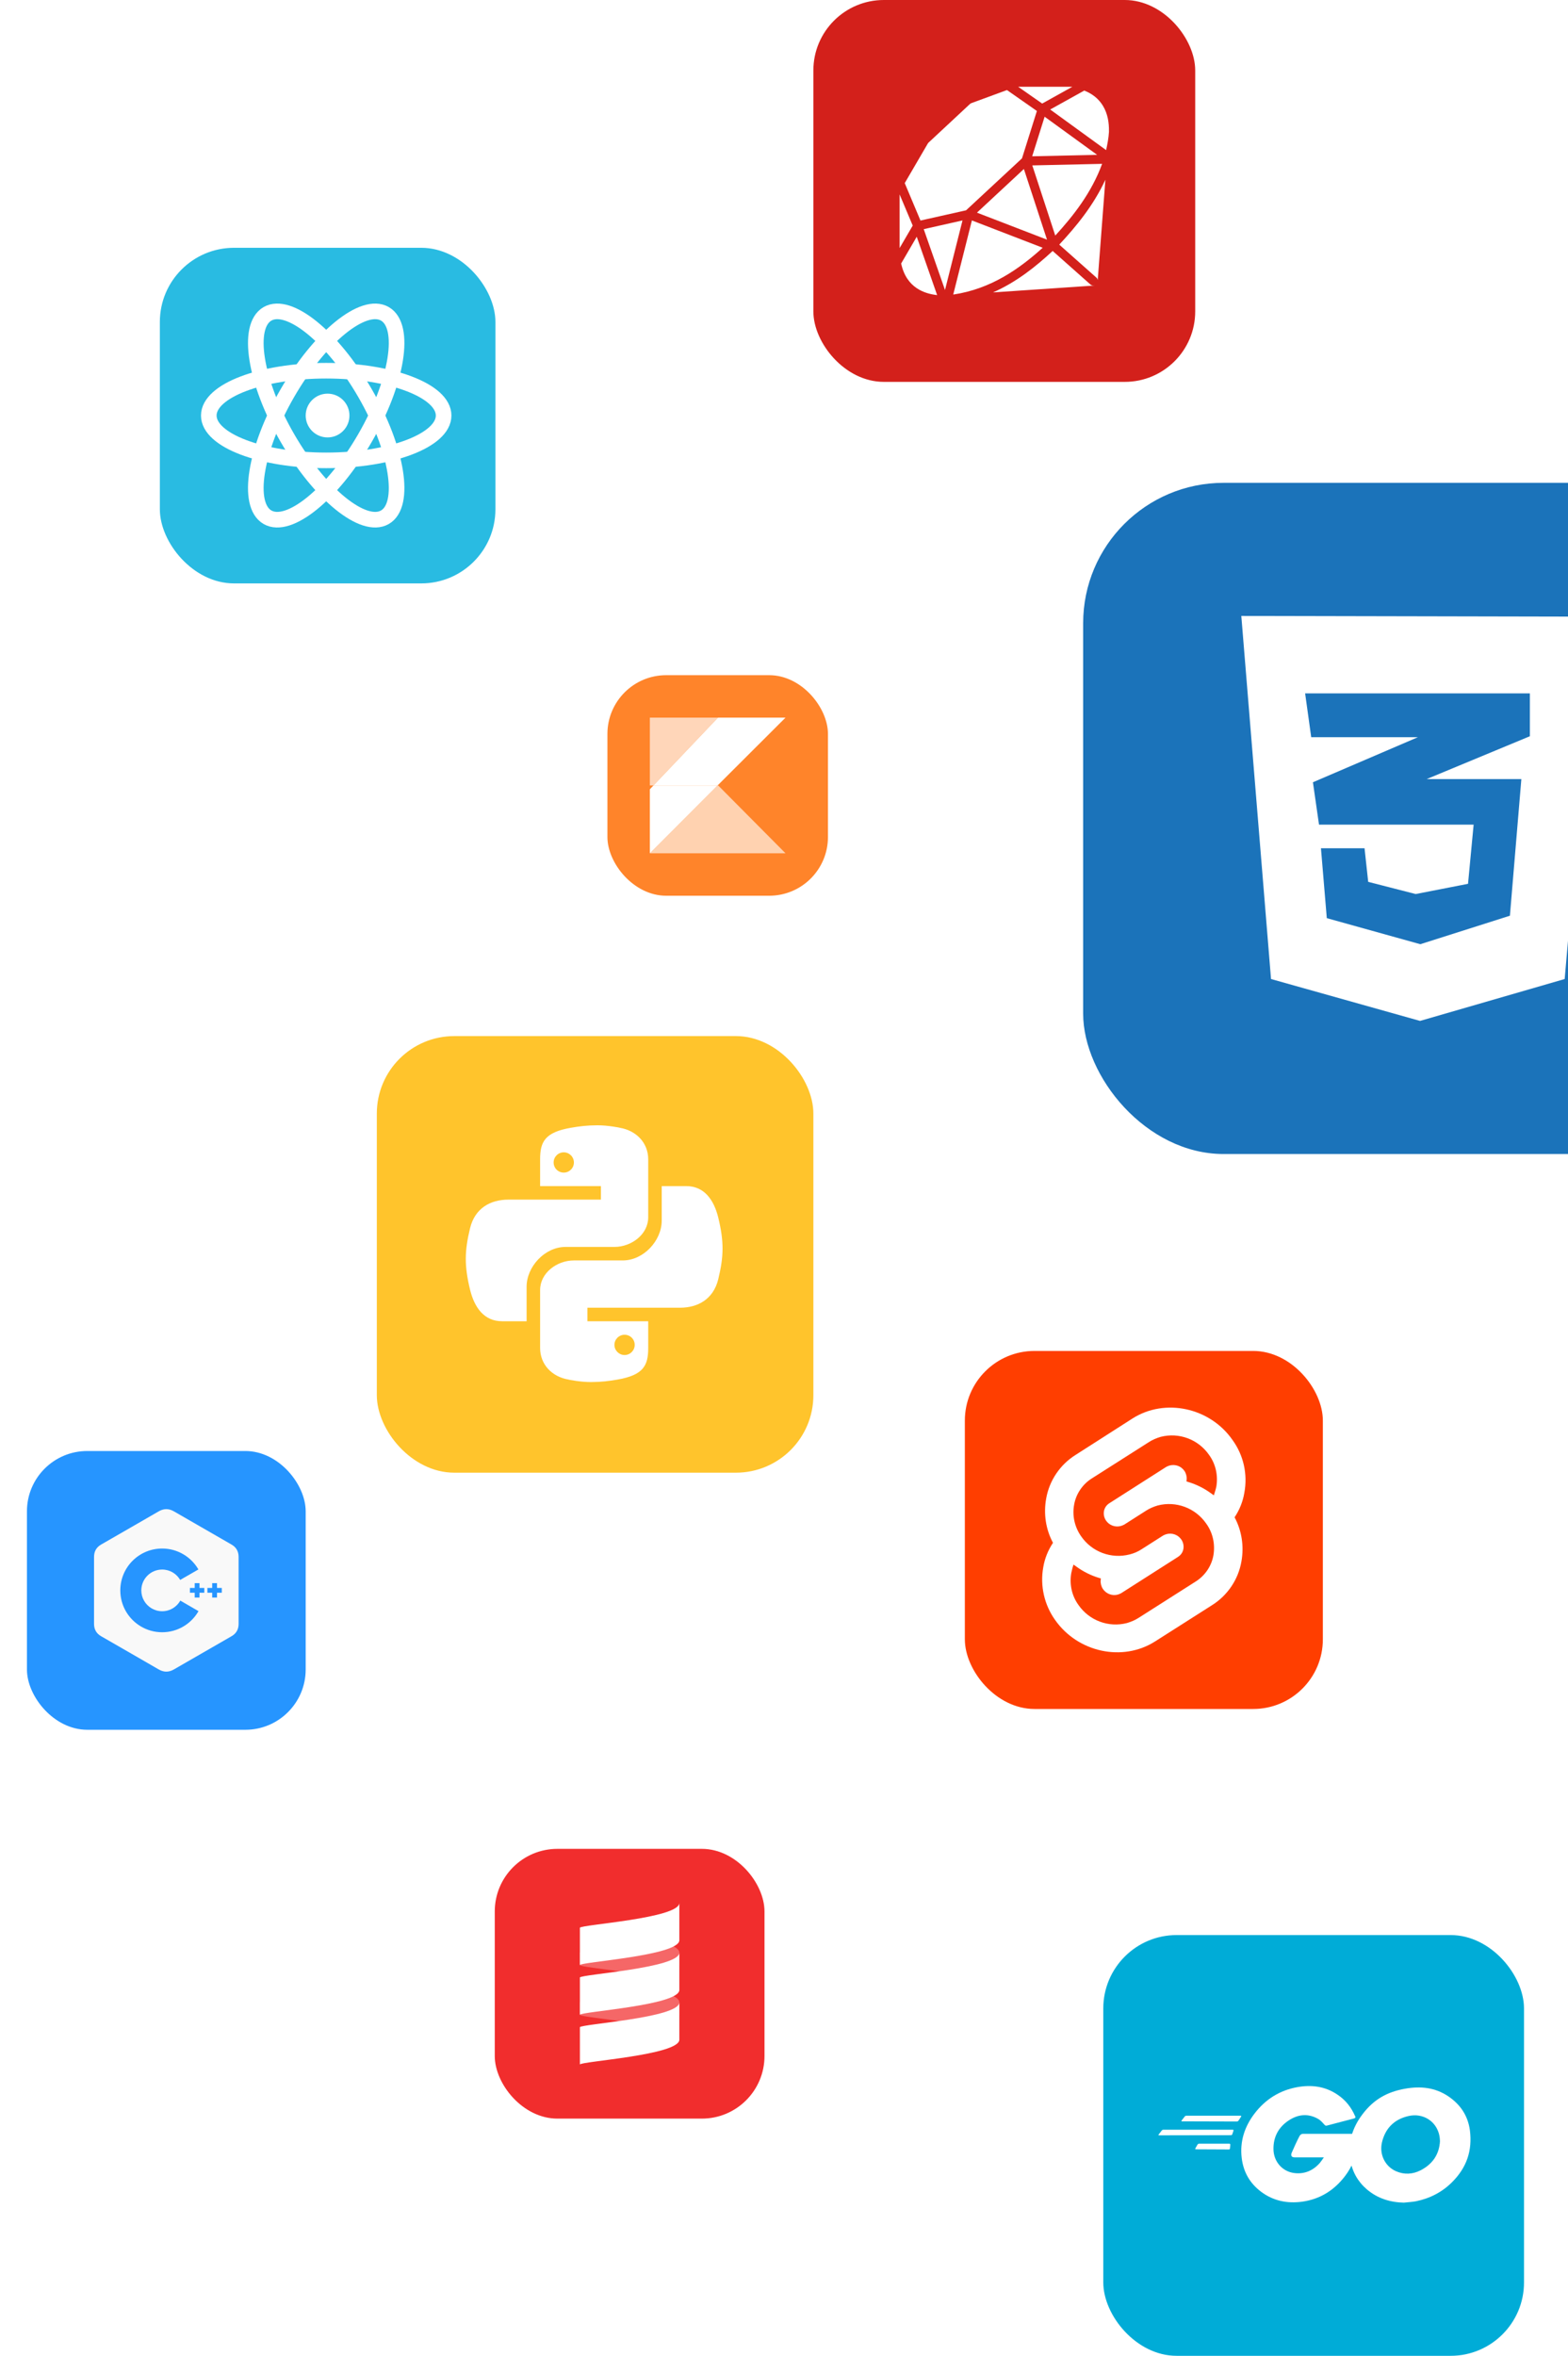 <svg width="402" height="604" viewBox="0 0 402 604" fill="none" xmlns="http://www.w3.org/2000/svg">
<g clip-path="url(#clip0_3525_18201)">
<g filter="url(#filter0_f_3525_18201)">
<rect x="6.908" y="371.969" width="71.462" height="71.462" rx="15.46" fill="#2695FF"/>
<path d="M61.172 399.118C61.172 398.418 61.022 397.799 60.719 397.268C60.422 396.745 59.976 396.307 59.379 395.961C54.444 393.116 49.505 390.28 44.572 387.431C43.242 386.664 41.953 386.692 40.633 387.47C38.669 388.629 28.836 394.262 25.905 395.96C24.699 396.658 24.112 397.727 24.111 399.117C24.109 404.839 24.111 410.56 24.109 416.282C24.11 416.968 24.253 417.574 24.543 418.098C24.84 418.636 25.292 419.086 25.904 419.44C28.834 421.137 38.669 426.77 40.632 427.929C41.953 428.708 43.242 428.736 44.573 427.968C49.505 425.119 54.445 422.283 59.38 419.438C59.992 419.084 60.444 418.634 60.741 418.096C61.03 417.573 61.174 416.966 61.174 416.281C61.174 416.281 61.174 404.84 61.172 399.118" fill="#F9F9F9"/>
<path d="M56.862 408.302H55.633V409.531H54.404V408.302H53.175V407.073H54.404V405.844H55.633V407.073H56.862V408.302ZM52.377 408.302H51.148V409.531H49.919V408.302H48.69V407.073H49.919V405.844H51.148V407.073H52.377V408.302Z" fill="#2695FF"/>
<path d="M46.23 410.32C45.313 411.945 43.572 413.043 41.573 413.043C39.587 413.043 37.855 411.959 36.934 410.351C36.471 409.544 36.228 408.63 36.229 407.7C36.229 404.748 38.622 402.356 41.573 402.356C43.547 402.356 45.269 403.427 46.195 405.019L50.866 402.329C49.009 399.124 45.543 396.968 41.573 396.968C35.646 396.968 30.842 401.773 30.842 407.7C30.842 409.644 31.359 411.467 32.263 413.04C34.115 416.262 37.591 418.431 41.573 418.431C45.563 418.431 49.044 416.253 50.894 413.022L46.23 410.32Z" fill="#2695FF"/>
</g>
<rect x="282.859" y="496.057" width="107.862" height="107.862" rx="18.807" fill="#00ACD7"/>
<g clip-path="url(#clip1_3525_18201)">
<path d="M303.039 543.812C302.883 543.812 302.844 543.734 302.922 543.618L303.74 542.566C303.818 542.449 304.012 542.371 304.168 542.371H318.073C318.228 542.371 318.267 542.488 318.19 542.605L317.527 543.618C317.45 543.734 317.255 543.851 317.138 543.851L303.039 543.812Z" fill="white"/>
<path d="M297.156 547.396C297 547.396 296.961 547.318 297.039 547.201L297.857 546.149C297.935 546.032 298.13 545.954 298.285 545.954H316.046C316.202 545.954 316.279 546.071 316.241 546.188L315.929 547.123C315.89 547.279 315.734 547.357 315.578 547.357L297.156 547.396Z" fill="white"/>
<path d="M306.582 550.979C306.426 550.979 306.387 550.862 306.465 550.745L307.01 549.771C307.088 549.655 307.244 549.538 307.399 549.538H315.189C315.345 549.538 315.423 549.655 315.423 549.81L315.345 550.745C315.345 550.901 315.189 551.018 315.072 551.018L306.582 550.979Z" fill="white"/>
<path d="M347.011 543.111C344.558 543.734 342.883 544.202 340.468 544.825C339.884 544.981 339.845 545.02 339.339 544.435C338.754 543.773 338.326 543.345 337.508 542.955C335.054 541.748 332.678 542.098 330.458 543.54C327.81 545.253 326.447 547.785 326.486 550.94C326.525 554.056 328.667 556.626 331.744 557.055C334.392 557.405 336.612 556.47 338.365 554.484C338.715 554.056 339.027 553.588 339.416 553.043C338.014 553.043 336.262 553.043 331.899 553.043C331.082 553.043 330.887 552.537 331.159 551.875C331.666 550.667 332.601 548.642 333.146 547.629C333.263 547.395 333.535 547.006 334.12 547.006C336.106 547.006 343.428 547.006 348.297 547.006C348.219 548.058 348.219 549.109 348.063 550.161C347.635 552.965 346.583 555.536 344.869 557.795C342.065 561.495 338.404 563.793 333.769 564.416C329.952 564.922 326.408 564.182 323.292 561.845C320.41 559.664 318.774 556.782 318.345 553.199C317.839 548.953 319.085 545.136 321.656 541.787C324.421 538.165 328.083 535.867 332.562 535.049C336.223 534.387 339.728 534.815 342.883 536.957C344.947 538.32 346.427 540.19 347.401 542.449C347.635 542.8 347.479 542.994 347.011 543.111Z" fill="white"/>
<path d="M359.906 564.65C356.362 564.572 353.129 563.559 350.403 561.222C348.105 559.236 346.664 556.704 346.196 553.705C345.495 549.304 346.702 545.409 349.351 541.943C352.194 538.204 355.622 536.256 360.257 535.438C364.229 534.737 367.968 535.127 371.357 537.425C374.434 539.528 376.342 542.371 376.849 546.11C377.511 551.368 375.992 555.652 372.369 559.314C369.799 561.923 366.644 563.559 363.022 564.299C361.97 564.494 360.919 564.533 359.906 564.65ZM369.176 548.914C369.137 548.408 369.137 548.019 369.059 547.629C368.358 543.773 364.813 541.592 361.113 542.449C357.491 543.267 355.154 545.565 354.297 549.226C353.596 552.264 355.076 555.341 357.881 556.587C360.023 557.522 362.165 557.405 364.229 556.354C367.306 554.757 368.981 552.264 369.176 548.914Z" fill="white"/>
</g>
<rect x="40.984" y="63.524" width="86.03" height="86.03" rx="19" fill="#29BBE2"/>
<path d="M83.981 112.134C87.079 112.134 89.591 109.622 89.591 106.524C89.591 103.426 87.079 100.914 83.981 100.914C80.883 100.914 78.371 103.426 78.371 106.524C78.371 109.622 80.883 112.134 83.981 112.134Z" fill="white"/>
<path d="M83.632 118.018C100.257 118.018 113.734 112.872 113.734 106.524C113.734 100.177 100.257 95.031 83.632 95.031C67.007 95.031 53.529 100.177 53.529 106.524C53.529 112.872 67.007 118.018 83.632 118.018Z" stroke="white" stroke-width="4"/>
<path d="M73.677 112.271C81.989 126.669 93.184 135.767 98.682 132.594C104.179 129.42 101.897 115.175 93.584 100.777C85.272 86.38 74.077 77.281 68.579 80.455C63.082 83.629 65.364 97.873 73.677 112.271Z" stroke="white" stroke-width="4"/>
<path d="M73.676 100.777C65.363 115.175 63.081 129.419 68.579 132.593C74.076 135.767 85.271 126.669 93.584 112.271C101.896 97.873 104.178 83.628 98.681 80.454C93.184 77.281 81.989 86.379 73.676 100.777Z" stroke="white" stroke-width="4"/>
<g filter="url(#filter1_f_3525_18201)">
<rect x="247.367" y="346.316" width="91.783" height="91.783" rx="17.86" fill="#FF3E00"/>
<path d="M315.988 369.142C310.195 360.799 298.662 358.354 290.372 363.615L275.757 372.969C271.771 375.466 269.008 379.559 268.211 384.182C267.52 388.062 268.104 392.048 269.964 395.502C268.689 397.415 267.839 399.541 267.467 401.773C266.616 406.503 267.732 411.392 270.496 415.272C276.342 423.615 287.821 426.06 296.112 420.799L310.726 411.498C314.712 409.001 317.476 404.909 318.273 400.285C318.964 396.405 318.379 392.42 316.519 388.965C317.794 387.052 318.645 384.926 319.017 382.694C319.92 377.911 318.804 373.022 315.988 369.142Z" fill="white"/>
<path d="M288.935 416.069C284.205 417.291 279.262 415.431 276.499 411.445C274.798 409.107 274.16 406.184 274.639 403.314C274.745 402.836 274.851 402.411 274.958 401.932L275.223 401.082L275.967 401.613C277.721 402.889 279.634 403.846 281.707 404.483L282.238 404.643L282.185 405.174C282.132 405.918 282.345 406.715 282.77 407.353C283.62 408.575 285.108 409.16 286.543 408.788C286.862 408.682 287.181 408.575 287.446 408.416L302.008 399.116C302.752 398.637 303.23 397.947 303.39 397.096C303.549 396.246 303.337 395.342 302.858 394.652C302.008 393.429 300.52 392.898 299.085 393.27C298.766 393.376 298.447 393.482 298.182 393.642L292.602 397.202C291.698 397.787 290.688 398.212 289.625 398.478C284.896 399.7 279.953 397.84 277.19 393.854C275.542 391.516 274.851 388.593 275.383 385.723C275.861 382.96 277.562 380.462 279.953 378.974L294.568 369.674C295.471 369.089 296.481 368.664 297.544 368.345C302.274 367.123 307.216 368.983 309.98 372.969C311.68 375.307 312.318 378.23 311.84 381.1C311.734 381.578 311.627 382.003 311.468 382.481L311.202 383.332L310.458 382.8C308.704 381.525 306.791 380.568 304.718 379.931L304.187 379.771L304.24 379.24C304.293 378.496 304.081 377.698 303.656 377.061C302.805 375.838 301.317 375.307 299.882 375.679C299.563 375.785 299.245 375.892 298.979 376.051L284.417 385.351C283.673 385.83 283.195 386.52 283.035 387.371C282.876 388.221 283.089 389.125 283.567 389.815C284.417 391.038 285.905 391.569 287.34 391.197C287.659 391.091 287.978 390.985 288.244 390.825L293.824 387.264C294.727 386.68 295.737 386.255 296.8 385.936C301.53 384.714 306.472 386.574 309.236 390.559C310.936 392.898 311.574 395.821 311.096 398.691C310.618 401.454 308.917 403.952 306.525 405.44L291.911 414.74C291.007 415.325 289.997 415.75 288.935 416.069Z" fill="#FF3E00"/>
</g>
<rect x="126.844" y="473.955" width="69.156" height="69.156" rx="16.06" fill="#F12D2D"/>
<path d="M148.674 513.313V516.5C148.674 517.037 160.263 517.937 167.814 519.687C171.462 518.841 174.168 517.798 174.168 516.5V513.313C174.168 512.016 171.462 510.972 167.814 510.127C160.263 511.877 148.674 512.777 148.674 513.313Z" fill="white" fill-opacity="0.28"/>
<path d="M148.674 500.566V503.753C148.674 504.29 160.263 505.19 167.814 506.94C171.462 506.094 174.168 505.051 174.168 503.753V500.566C174.168 499.269 171.462 498.225 167.814 497.379C160.263 499.13 148.674 500.029 148.674 500.566Z" fill="white" fill-opacity="0.28"/>
<path d="M148.674 506.94V516.5C148.674 515.703 174.168 514.11 174.168 510.126V500.566C174.168 504.55 148.674 506.143 148.674 506.94Z" fill="white"/>
<path d="M148.674 494.193V503.753C148.674 502.956 174.168 501.363 174.168 497.38V487.819C174.168 491.803 148.674 493.396 148.674 494.193Z" fill="white"/>
<path d="M148.674 519.687V529.247C148.674 528.45 174.168 526.857 174.168 522.873V513.313C174.168 517.297 148.674 518.89 148.674 519.687Z" fill="white"/>
<rect x="208.531" width="97.894" height="97.894" rx="18.06" fill="#D3201B"/>
<g filter="url(#filter2_f_3525_18201)">
<rect x="277.695" y="123.776" width="172.059" height="172.059" rx="36" fill="#1B73BA"/>
<path d="M325.862 250.976L318.246 157.899L409.202 158.086L401.149 250.976L364.067 261.713L325.862 250.976Z" fill="white"/>
<path d="M364.07 252.724V166.763L401.527 166.888L394.847 243.797L364.07 252.724Z" fill="white"/>
<path d="M392.225 177.751H334.605L336.166 188.987H363.509L336.604 200.536L338.164 211.398H377.805L376.369 226.567L362.947 229.189L350.774 226.068L349.838 217.453H338.663L340.161 235.37L364.133 242.049L387.107 234.746L390.041 199.724H365.756L392.225 188.737L392.225 177.751Z" fill="#1B73BA"/>
</g>
<rect x="96.609" y="265.603" width="111.922" height="111.922" rx="19.86" fill="#FFC42C"/>
<path d="M153.169 288.472C150.476 288.481 148.609 288.718 146.352 289.108C139.687 290.269 138.472 292.706 138.472 297.197V304.062H154.061V307.526H137.88H130.345C125.779 307.526 121.783 309.677 120.517 314.834C119.086 320.752 119.022 324.459 120.517 330.639C121.652 335.248 124.151 338.704 128.719 338.704H135.01V329.863C135.01 324.726 139.662 319.651 144.994 319.651H157.527C161.898 319.651 166.188 316.425 166.188 312.069V297.197C166.188 292.972 163.141 289.813 158.882 289.105C158.988 289.094 155.84 288.462 153.169 288.472ZM144.536 295.401C145.959 295.401 147.135 296.574 147.135 298.003C147.135 299.445 145.959 300.597 144.536 300.597C143.087 300.597 141.938 299.447 141.938 298.003C141.938 296.579 143.087 295.401 144.536 295.401Z" fill="white"/>
<path d="M151.491 354.293C154.185 354.284 156.052 354.047 158.309 353.657C164.974 352.496 166.188 350.059 166.188 345.568V338.704H150.599V335.239H166.782H174.317C178.883 335.239 182.879 333.088 184.145 327.932C185.576 322.013 185.64 318.306 184.145 312.126C183.009 307.517 180.51 304.061 175.942 304.061H169.651V312.902C169.651 318.039 164.998 323.115 159.667 323.115H147.133C142.763 323.115 138.473 326.34 138.473 330.696V345.568C138.473 349.793 141.519 352.952 145.779 353.66C145.673 353.671 148.82 354.303 151.491 354.293ZM160.126 347.364C158.704 347.364 157.528 346.192 157.528 344.763C157.528 343.32 158.704 342.168 160.126 342.168C161.576 342.168 162.724 343.318 162.724 344.763C162.724 346.186 161.574 347.364 160.126 347.364Z" fill="white"/>
<g filter="url(#filter3_f_3525_18201)">
<rect x="155.73" y="173.084" width="56.54" height="56.54" rx="15.06" fill="#FF842A"/>
<path d="M201.39 183.964H184.072L167.535 201.354H183.969L184.046 201.276L201.39 183.964Z" fill="white"/>
<path d="M201.39 218.745H166.609H201.39ZM184.046 201.276L183.969 201.354H184.125L184.046 201.276Z" fill="url(#paint0_linear_3525_18201)"/>
<path d="M184.072 183.964H166.609V202.328V201.354H167.535L184.072 183.964Z" fill="white" fill-opacity="0.67"/>
<path d="M183.969 201.354H167.535L166.609 202.328V218.744L183.969 201.354Z" fill="white"/>
<path d="M184.125 201.354H183.969L166.609 218.744H201.39L184.125 201.354Z" fill="white" fill-opacity="0.63"/>
</g>
<path d="M231.954 46.943L237.859 36.812C237.913 36.711 237.986 36.62 238.068 36.547L248.665 26.671C248.779 26.566 248.916 26.484 249.062 26.429L258.163 23.087L265.836 28.449L262.016 40.596L247.68 53.915L235.989 56.537L231.954 46.943ZM236.823 58.744L242.277 74.338L246.764 56.509L236.823 58.744ZM277.897 23.265L269.247 28.071L283.583 38.48C283.884 37.14 284.235 35.312 284.317 33.757C284.312 33.739 284.312 33.716 284.312 33.693C284.358 31.477 283.993 29.161 282.789 27.159C281.709 25.358 280.085 24.04 277.956 23.21C277.938 23.229 277.924 23.251 277.897 23.265ZM268.431 61.438L262.503 43.323L250.47 54.512L268.431 61.438ZM264.66 42.402L270.547 60.39C275.152 55.379 279.866 49.378 282.557 42.001L264.66 42.402ZM281.28 39.693L267.82 29.922L264.628 40.067L281.28 39.693ZM235.032 60.691L231.033 67.553C232.401 73.886 237.138 75.304 240.261 75.651L235.032 60.691ZM234.001 57.827L230.641 49.843V63.59L234.001 57.827ZM274.906 22.257C274.887 22.253 274.869 22.244 274.846 22.244H261.035L267.191 26.548L274.906 22.257ZM249.171 56.509L244.388 75.509C254.114 74.078 261.409 68.852 267.323 63.513L249.171 56.509ZM280.304 73.193C280.031 73.193 279.752 73.097 279.529 72.901L269.881 64.334C265.64 68.269 260.689 72.267 254.592 74.962L280.322 73.216C280.473 73.207 280.614 73.161 280.746 73.102C280.605 73.161 280.455 73.193 280.304 73.193ZM271.568 62.711L281.079 71.155C281.28 71.333 281.385 71.565 281.43 71.807L283.396 46.072C280.345 52.684 275.863 58.114 271.568 62.711Z" fill="white"/>
</g>
<defs>
<filter id="filter0_f_3525_18201" x="2.908" y="367.969" width="79.463" height="79.462" filterUnits="userSpaceOnUse" color-interpolation-filters="sRGB">
<feFlood flood-opacity="0" result="BackgroundImageFix"/>
<feBlend mode="normal" in="SourceGraphic" in2="BackgroundImageFix" result="shape"/>
<feGaussianBlur stdDeviation="2" result="effect1_foregroundBlur_3525_18201"/>
</filter>
<filter id="filter1_f_3525_18201" x="241.367" y="340.316" width="103.783" height="103.783" filterUnits="userSpaceOnUse" color-interpolation-filters="sRGB">
<feFlood flood-opacity="0" result="BackgroundImageFix"/>
<feBlend mode="normal" in="SourceGraphic" in2="BackgroundImageFix" result="shape"/>
<feGaussianBlur stdDeviation="3" result="effect1_foregroundBlur_3525_18201"/>
</filter>
<filter id="filter2_f_3525_18201" x="269.695" y="115.776" width="188.059" height="188.059" filterUnits="userSpaceOnUse" color-interpolation-filters="sRGB">
<feFlood flood-opacity="0" result="BackgroundImageFix"/>
<feBlend mode="normal" in="SourceGraphic" in2="BackgroundImageFix" result="shape"/>
<feGaussianBlur stdDeviation="4" result="effect1_foregroundBlur_3525_18201"/>
</filter>
<filter id="filter3_f_3525_18201" x="151.73" y="169.084" width="64.539" height="64.54" filterUnits="userSpaceOnUse" color-interpolation-filters="sRGB">
<feFlood flood-opacity="0" result="BackgroundImageFix"/>
<feBlend mode="normal" in="SourceGraphic" in2="BackgroundImageFix" result="shape"/>
<feGaussianBlur stdDeviation="2" result="effect1_foregroundBlur_3525_18201"/>
</filter>
<linearGradient id="paint0_linear_3525_18201" x1="177.845" y1="225.01" x2="193.621" y2="209.234" gradientUnits="userSpaceOnUse">
<stop stop-color="#00AFFF"/>
<stop offset="0.296" stop-color="#00AFFF"/>
<stop offset="0.694" stop-color="#5282FF"/>
<stop offset="1" stop-color="#945DFF"/>
</linearGradient>
<clipPath id="clip0_3525_18201">
<rect width="402" height="604" fill="white"/>
</clipPath>
<clipPath id="clip1_3525_18201">
<rect width="80" height="29.873" fill="white" transform="translate(297 534.776)"/>
</clipPath>
</defs>
</svg>
